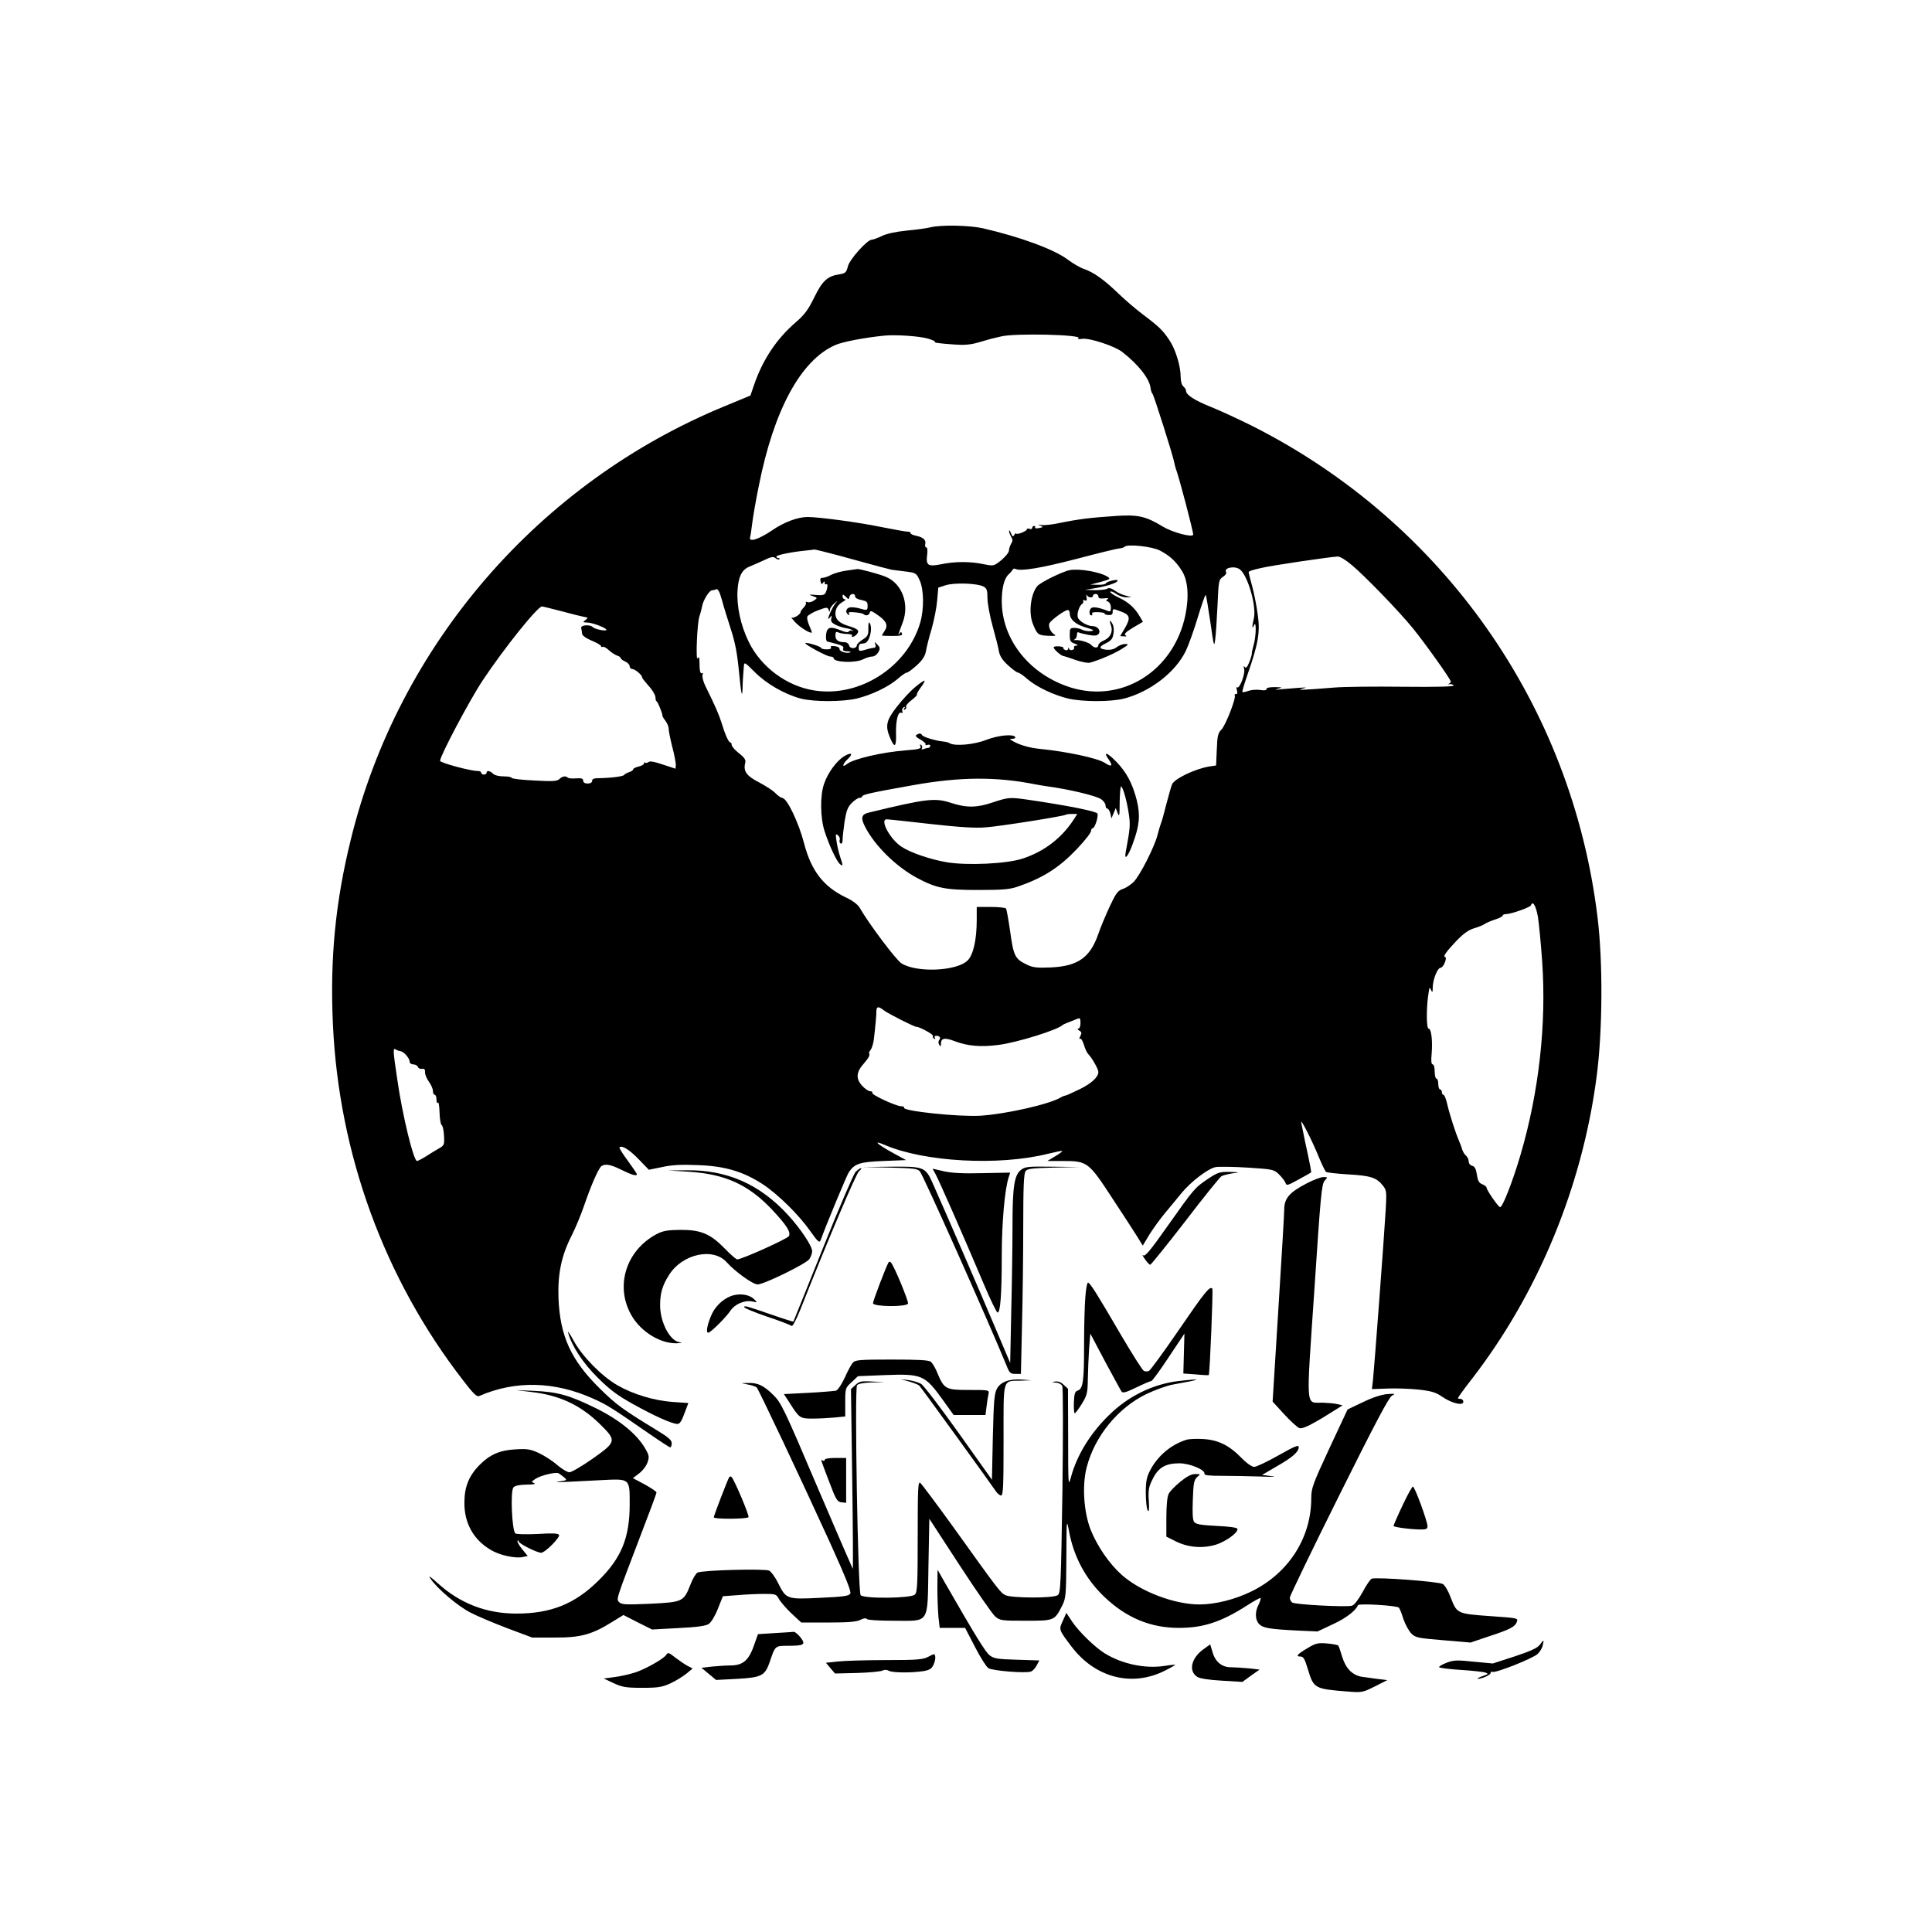<?xml version="1.0" standalone="no"?>
<!DOCTYPE svg PUBLIC "-//W3C//DTD SVG 20010904//EN"
 "http://www.w3.org/TR/2001/REC-SVG-20010904/DTD/svg10.dtd">
<svg version="1.0" xmlns="http://www.w3.org/2000/svg"
 width="1080pt" height="1080pt" viewBox="0 0 1080 1080"
 preserveAspectRatio="xMidYMid meet">
<g transform="translate(0,1080) scale(0.1,-0.1)"
fill="#000000" stroke="none">
<path d="M5200 9529 c-19 -5 -78 -13 -131 -18 -61 -6 -111 -17 -139 -30 -24
-12 -50 -21 -57 -21 -25 0 -122 -108 -133 -148 -9 -36 -14 -40 -51 -46 -64
-10 -93 -37 -138 -130 -33 -67 -53 -95 -102 -137 -110 -95 -187 -212 -236
-357 l-18 -53 -140 -58 c-1042 -427 -1828 -1337 -2094 -2424 -86 -349 -117
-666 -100 -1032 33 -726 287 -1423 729 -1993 55 -72 76 -92 88 -86 202 88 421
83 637 -14 79 -35 108 -54 319 -200 58 -40 109 -73 113 -73 4 1 8 11 8 23 0
18 -19 34 -85 74 -189 115 -227 143 -319 234 -159 157 -220 291 -229 501 -5
137 16 240 74 353 20 39 51 114 69 166 40 117 82 212 98 222 22 14 52 8 112
-22 59 -29 85 -36 85 -24 0 4 -23 38 -51 76 -28 38 -49 71 -46 74 13 14 56
-13 108 -67 l56 -58 74 15 c54 12 108 15 199 11 152 -5 255 -36 364 -107 86
-57 202 -171 267 -264 40 -57 50 -65 56 -50 30 84 146 363 158 381 32 48 61
58 194 63 l126 5 -77 42 c-88 49 -111 72 -43 43 223 -96 639 -118 912 -50 42
10 79 18 81 16 2 -2 -16 -16 -40 -30 l-43 -26 88 0 c135 0 143 -6 274 -207 61
-92 124 -190 141 -217 l30 -49 38 63 c22 35 62 90 89 122 28 33 68 82 90 109
53 64 148 137 191 145 18 3 99 2 179 -3 140 -9 146 -10 175 -38 16 -16 32 -37
36 -47 5 -17 11 -16 72 18 37 20 69 38 71 40 2 2 -6 45 -17 96 -11 51 -24 109
-27 128 -4 19 -9 44 -11 55 -7 32 62 -103 97 -190 18 -44 37 -83 42 -86 5 -4
61 -10 125 -14 124 -7 157 -18 192 -62 21 -26 22 -35 16 -138 -8 -142 -64
-885 -71 -950 l-6 -50 88 3 c48 2 127 -1 174 -6 71 -8 95 -15 131 -40 54 -37
118 -52 118 -28 0 9 -7 16 -15 16 -8 0 -15 2 -15 5 0 3 35 52 79 108 371 481
616 1076 696 1687 34 256 36 645 5 895 -144 1182 -864 2206 -1930 2744 -74 37
-178 85 -230 106 -95 38 -140 68 -140 91 0 6 -7 17 -15 24 -9 7 -15 29 -15 53
0 61 -29 156 -64 207 -36 54 -59 76 -151 145 -38 29 -100 82 -136 117 -78 75
-134 115 -188 134 -22 7 -63 31 -91 52 -76 58 -268 128 -476 176 -77 17 -235
20 -294 5z m-12 -622 c23 -7 41 -15 38 -17 -5 -6 14 -9 111 -16 52 -4 88 -1
130 11 32 9 65 19 73 21 8 2 33 8 55 13 77 20 466 10 433 -10 -7 -5 2 -6 22
-3 40 6 183 -41 224 -74 90 -70 153 -150 158 -203 2 -13 6 -26 10 -29 7 -5
117 -352 122 -385 2 -11 6 -27 9 -35 17 -43 97 -348 97 -368 0 -19 -114 11
-169 44 -95 58 -140 68 -260 60 -148 -10 -207 -17 -320 -40 -41 -9 -86 -13
-100 -11 -21 4 -22 4 -6 -3 18 -8 17 -9 -7 -14 -15 -3 -25 -1 -22 3 3 5 0 9
-5 9 -6 0 -11 -5 -11 -11 0 -6 -7 -9 -15 -5 -8 3 -15 1 -15 -3 0 -11 -60 -33
-60 -23 0 4 -5 0 -10 -8 -7 -12 -11 -10 -19 10 -5 14 -10 19 -10 12 -1 -7 5
-21 11 -32 10 -16 10 -24 0 -40 -6 -11 -12 -28 -12 -38 0 -10 -19 -33 -42 -53
-43 -34 -43 -34 -98 -23 -75 16 -162 16 -238 0 -75 -15 -87 -7 -79 54 3 24 1
40 -5 40 -6 0 -8 8 -6 18 6 23 -10 38 -50 47 -18 3 -32 10 -32 15 0 5 -8 9
-17 8 -10 0 -76 12 -147 26 -124 26 -349 56 -412 56 -54 0 -132 -29 -197 -74
-75 -51 -132 -69 -124 -40 3 11 8 46 12 79 4 33 20 128 37 210 84 424 235 702
427 786 39 18 165 42 276 53 63 6 196 -3 243 -17z m1297 -1185 c55 -29 87 -59
120 -110 36 -54 43 -146 21 -252 -65 -311 -354 -492 -641 -403 -229 72 -385
267 -385 483 0 75 14 127 39 150 9 8 19 20 22 25 2 6 9 8 14 5 30 -15 142 4
340 55 121 32 230 59 242 59 12 1 25 5 30 10 16 16 156 1 198 -22z m-1875 -7
c30 -7 123 -32 205 -55 83 -23 159 -43 170 -45 11 -1 46 -6 79 -10 56 -7 59
-9 77 -49 24 -52 25 -162 3 -237 -73 -248 -338 -418 -590 -379 -154 23 -299
130 -368 271 -46 93 -69 202 -63 291 5 75 24 113 65 130 15 6 51 22 80 35 43
21 55 23 67 13 9 -7 18 -10 22 -6 3 3 1 6 -5 6 -7 0 -12 4 -12 9 0 8 85 26
170 34 19 2 37 4 40 5 3 1 30 -5 60 -13z m2947 -74 c75 -63 261 -255 341 -353
70 -86 212 -286 212 -298 0 -5 -6 -10 -12 -13 -7 -2 -5 -3 4 -2 10 2 21 -1 24
-7 4 -6 -92 -9 -282 -7 -159 2 -329 0 -379 -4 -186 -15 -223 -16 -185 -7 30 8
27 8 -20 5 -30 -2 -75 -6 -100 -8 -34 -4 -37 -3 -15 3 27 7 25 8 -17 9 -30 0
-48 -3 -48 -10 0 -8 -12 -10 -35 -6 -20 3 -49 1 -66 -5 -16 -6 -32 -9 -34 -6
-2 2 11 46 29 98 60 172 71 236 57 333 -6 47 -20 118 -31 159 -11 40 -20 76
-20 79 0 6 19 13 75 25 53 13 379 61 422 63 13 1 46 -19 80 -48z m-626 -24
c45 -35 94 -207 78 -274 -11 -47 -10 -64 1 -38 14 32 12 -63 -2 -110 -6 -22
-11 -43 -10 -47 1 -4 -5 -26 -14 -49 -12 -29 -19 -37 -26 -27 -6 8 -7 4 -3
-12 7 -28 -27 -115 -40 -102 -4 4 -4 -3 -1 -15 5 -15 3 -23 -5 -23 -7 0 -10
-3 -7 -6 11 -10 -49 -165 -73 -191 -21 -21 -24 -37 -27 -113 l-4 -89 -40 -6
c-80 -14 -192 -68 -206 -99 -5 -12 -19 -61 -32 -111 -12 -49 -26 -99 -31 -110
-4 -11 -13 -40 -19 -65 -17 -65 -97 -223 -132 -259 -16 -16 -44 -35 -61 -40
-28 -9 -39 -24 -74 -99 -22 -48 -51 -116 -63 -152 -46 -133 -114 -181 -266
-188 -74 -3 -99 -1 -130 14 -71 33 -78 48 -98 193 -9 62 -19 117 -22 122 -3 5
-41 9 -85 9 l-79 0 0 -71 c0 -111 -19 -197 -51 -228 -60 -60 -285 -70 -370
-16 -30 19 -180 218 -233 310 -11 19 -40 41 -79 59 -124 60 -192 148 -232 301
-29 113 -93 248 -120 254 -10 1 -28 14 -40 27 -12 13 -53 40 -91 60 -72 37
-90 63 -78 110 4 16 -4 29 -35 53 -23 18 -41 39 -41 47 0 8 -3 14 -8 14 -9 0
-30 47 -48 108 -14 45 -38 101 -90 205 -13 26 -20 55 -17 64 4 9 2 14 -3 10
-10 -6 -14 15 -14 68 -1 23 -3 26 -10 15 -12 -20 -3 200 10 235 5 14 12 40 15
57 6 33 40 88 55 88 5 0 15 2 23 6 10 4 19 -12 32 -58 9 -35 32 -108 50 -164
24 -73 36 -137 45 -230 13 -134 19 -166 21 -98 0 21 2 50 3 64 1 14 3 38 4 53
2 28 3 28 61 -30 66 -66 167 -124 257 -148 75 -19 230 -19 313 0 82 20 175 64
228 109 22 20 46 36 52 36 6 0 31 18 56 41 32 29 46 52 51 78 3 20 17 77 32
126 14 50 28 121 31 160 l6 70 40 13 c47 16 178 12 213 -7 18 -10 22 -20 22
-65 0 -29 13 -100 29 -157 16 -57 32 -120 35 -140 5 -26 19 -49 51 -78 25 -23
50 -41 56 -41 6 0 30 -16 52 -36 53 -45 146 -89 228 -109 83 -19 238 -19 313
0 146 38 288 148 345 267 17 36 47 121 68 191 21 69 40 124 43 121 3 -3 14
-72 26 -152 19 -134 21 -143 27 -97 4 28 9 114 13 192 6 136 7 143 30 158 14
9 22 21 18 27 -15 24 48 37 77 15z m-3795 -233 c55 -15 112 -29 127 -32 25 -4
26 -5 10 -18 -17 -12 -16 -13 9 -14 29 0 108 -30 108 -41 0 -9 -64 3 -76 15
-16 17 -70 12 -65 -5 2 -8 4 -22 5 -31 0 -10 20 -25 53 -39 29 -12 53 -26 53
-31 0 -5 4 -7 9 -4 5 3 20 -5 34 -18 15 -14 36 -27 47 -31 11 -3 20 -10 20
-14 0 -4 11 -13 25 -19 14 -6 25 -18 25 -27 0 -8 7 -15 15 -15 15 0 56 -35 54
-46 -1 -3 16 -24 36 -47 21 -22 38 -51 39 -64 0 -12 3 -23 6 -23 6 0 34 -69
33 -80 -1 -3 7 -17 18 -31 10 -14 18 -34 17 -45 0 -10 9 -55 20 -99 12 -44 20
-90 20 -101 l-2 -21 -70 23 c-47 16 -73 21 -81 14 -7 -5 -15 -7 -18 -3 -4 3
-7 1 -7 -5 0 -6 -13 -13 -30 -17 -16 -4 -30 -10 -30 -15 0 -5 -10 -12 -22 -16
-13 -4 -26 -11 -29 -16 -5 -8 -71 -17 -141 -18 -27 0 -38 -4 -38 -15 0 -9 -9
-15 -25 -15 -16 0 -25 6 -25 16 0 12 -9 15 -40 13 -21 -2 -42 0 -46 4 -12 11
-31 8 -47 -8 -13 -12 -37 -14 -141 -8 -69 3 -126 10 -126 15 0 4 -20 8 -44 8
-26 0 -51 6 -60 15 -17 17 -36 20 -36 5 0 -5 -7 -10 -15 -10 -8 0 -15 5 -15
10 0 6 -8 10 -17 10 -40 -1 -213 46 -213 57 0 27 165 339 238 449 119 179 307
414 332 414 4 0 52 -12 106 -26z m5461 -1709 c6 -38 17 -152 24 -252 24 -348
-18 -727 -121 -1078 -45 -153 -102 -298 -115 -293 -12 4 -75 96 -75 109 0 5
-11 14 -24 19 -18 7 -25 19 -30 53 -5 33 -12 46 -26 50 -12 3 -20 14 -20 25 0
11 -7 25 -15 32 -8 6 -17 22 -21 33 -3 12 -12 36 -19 52 -19 44 -51 143 -65
203 -6 28 -16 52 -21 52 -5 0 -9 7 -9 15 0 8 -4 15 -10 15 -5 0 -10 14 -10 30
0 17 -4 30 -10 30 -5 0 -10 18 -10 40 0 23 -5 40 -11 40 -8 0 -10 19 -6 60 6
74 -2 140 -17 140 -12 0 -13 106 -3 180 8 56 8 56 17 35 7 -16 9 -13 9 16 1
45 27 109 44 109 7 0 18 14 24 30 7 18 7 30 2 30 -16 0 6 31 64 92 39 40 67
60 98 69 24 7 51 18 59 24 8 6 34 17 58 25 23 7 42 17 42 22 0 4 8 8 18 8 29
0 136 38 140 49 10 29 28 -2 39 -64z m-3656 -523 c25 -19 169 -92 182 -92 18
0 96 -43 92 -50 -3 -5 0 -12 6 -16 8 -4 9 -3 5 4 -4 7 -1 12 7 12 20 0 28 -11
17 -24 -5 -7 -5 -17 0 -26 8 -12 10 -11 10 6 0 32 22 35 79 13 72 -27 145 -33
244 -20 106 14 330 84 357 111 3 3 19 10 35 16 17 6 38 15 48 19 14 6 17 2 17
-24 0 -18 -5 -31 -12 -31 -7 0 -5 -5 5 -11 14 -8 15 -14 6 -31 -6 -11 -7 -18
-1 -15 5 4 14 -11 21 -33 6 -21 17 -45 24 -52 22 -22 57 -85 57 -100 0 -29
-39 -65 -105 -97 -37 -18 -72 -34 -78 -35 -7 -1 -18 -5 -24 -9 -62 -39 -305
-94 -453 -104 -119 -7 -438 26 -426 45 2 4 -6 8 -17 8 -33 2 -167 65 -161 75
3 5 -3 9 -12 9 -9 0 -30 14 -45 31 -36 40 -33 76 10 124 28 32 36 48 29 58 -2
2 3 11 9 19 7 8 15 35 18 59 10 86 14 134 14 157 1 27 11 28 42 4z m-2702
-228 c19 -3 51 -40 51 -59 0 -8 9 -15 20 -15 11 0 23 -6 26 -14 3 -8 14 -13
23 -11 13 2 18 -3 17 -18 -1 -12 9 -36 21 -53 13 -17 23 -41 23 -52 0 -12 5
-22 10 -22 6 0 10 -12 10 -27 0 -16 4 -23 8 -17 4 7 8 -18 9 -53 1 -36 6 -69
12 -72 6 -4 12 -31 13 -60 3 -50 1 -54 -27 -70 -16 -9 -49 -29 -72 -44 -24
-15 -47 -27 -52 -27 -19 0 -81 253 -110 455 -25 166 -25 179 -8 168 6 -4 18
-8 26 -9z"/>
<path d="M5980 7613 c-39 -7 -163 -68 -181 -89 -37 -44 -50 -147 -26 -209 24
-62 31 -67 86 -69 35 -2 47 0 37 6 -22 12 -37 44 -30 63 7 17 86 75 103 75 6
0 11 -8 11 -18 0 -34 31 -62 88 -79 47 -14 52 -18 30 -21 -15 -2 -36 2 -47 7
-11 6 -31 11 -45 11 -24 0 -26 -4 -26 -39 0 -34 4 -41 28 -49 18 -7 21 -11 9
-11 -10 -1 -16 -5 -13 -10 3 -5 -1 -11 -8 -14 -8 -3 -17 -1 -20 6 -3 9 -5 9
-5 0 -1 -7 -8 -10 -16 -7 -8 4 -13 9 -11 13 2 3 -9 7 -25 8 -16 1 -29 -1 -29
-6 0 -10 38 -44 53 -48 7 -1 39 -11 71 -23 33 -11 69 -18 80 -14 51 14 135 50
176 76 39 24 42 28 20 28 -14 0 -35 -8 -48 -18 -15 -12 -35 -16 -58 -14 -43 5
-43 17 0 37 26 13 36 24 40 51 4 18 2 43 -4 54 -15 28 -21 25 -10 -5 13 -35
-2 -69 -39 -85 -17 -7 -31 -19 -31 -26 0 -18 -24 -18 -39 0 -12 14 -63 30 -91
28 -10 -1 -11 0 -2 4 6 3 12 15 12 25 0 11 4 18 9 14 5 -3 30 -9 55 -14 35 -6
48 -5 57 5 15 18 -5 44 -33 44 -29 0 -76 27 -83 49 -6 21 8 65 25 76 5 3 8 11
5 16 -3 5 1 6 9 3 11 -4 13 0 10 18 -2 13 -2 17 2 11 7 -15 34 -17 34 -3 0 6
7 10 15 10 8 0 15 -6 15 -14 0 -11 9 -13 33 -11 19 3 27 1 19 -4 -11 -7 -11
-9 2 -14 9 -4 16 -18 16 -33 0 -21 -3 -25 -17 -19 -41 16 -75 24 -89 18 -16
-6 -19 -43 -3 -43 5 0 7 4 4 10 -4 6 10 9 34 8 22 -1 38 -4 36 -8 -2 -3 7 -7
21 -8 18 -1 24 3 24 18 0 18 1 19 45 2 53 -19 57 -36 21 -97 l-24 -41 21 -1
c15 -2 18 0 8 6 -9 6 2 18 42 42 l56 33 -17 29 c-28 49 -64 81 -119 107 -28
13 -49 28 -47 32 3 5 18 -1 34 -12 15 -11 41 -20 57 -19 l28 1 -31 8 c-18 4
-45 16 -61 28 -20 14 -34 18 -44 11 -7 -5 -39 -8 -69 -8 l-55 2 45 7 c66 10
128 29 136 41 4 8 -4 9 -27 4 -19 -4 -35 -11 -37 -16 -2 -5 -22 -9 -45 -8
l-42 1 58 15 c51 14 56 17 40 28 -40 27 -158 48 -213 38z"/>
<path d="M4730 7610 c-30 -4 -68 -15 -85 -24 -16 -9 -37 -16 -47 -16 -11 0
-15 -6 -11 -21 4 -16 8 -17 14 -7 7 10 9 11 9 0 0 -7 4 -11 9 -8 10 6 8 -21
-3 -46 -6 -14 -18 -17 -54 -14 -42 4 -44 3 -19 -6 28 -10 28 -10 7 -25 -11 -8
-28 -12 -36 -9 -8 3 -13 2 -9 -3 3 -5 -3 -17 -12 -27 -10 -10 -18 -21 -18 -26
0 -13 -42 -38 -51 -30 -5 4 4 -7 20 -25 26 -29 86 -66 94 -59 1 2 -5 19 -14
39 -9 19 -14 42 -11 50 3 8 30 24 59 35 48 18 54 19 60 3 6 -14 7 -14 7 0 1 9
11 24 24 35 22 19 22 19 6 -1 -16 -20 -39 -70 -39 -83 0 -4 5 0 11 8 9 12 10
11 6 -7 -4 -17 2 -25 27 -37 17 -8 43 -16 58 -18 15 -2 31 -8 35 -13 4 -4 3
-5 -4 -1 -6 3 -14 2 -18 -4 -4 -6 -19 -5 -42 5 -60 25 -80 21 -85 -21 -2 -20
0 -38 6 -40 6 -1 30 -8 53 -14 31 -8 41 -15 37 -25 -5 -11 2 -15 22 -16 16 0
23 -3 16 -6 -20 -8 -62 6 -59 20 1 7 -11 13 -27 15 -18 2 -26 0 -21 -7 4 -7
-5 -11 -24 -11 -17 0 -31 4 -31 8 0 8 -82 33 -88 27 -7 -6 120 -75 139 -75 10
0 19 -4 19 -9 0 -24 122 -29 166 -6 16 8 38 15 50 15 12 0 26 11 34 24 11 21
10 27 -6 43 -16 17 -17 17 -11 1 4 -11 2 -18 -6 -19 -13 -1 -30 -5 -64 -15
-19 -5 -23 -2 -23 15 0 11 5 22 10 22 6 1 15 2 22 3 28 3 49 84 29 114 -5 8
-7 -4 -7 -30 1 -37 -3 -45 -31 -63 -18 -11 -32 -25 -33 -31 0 -21 -38 -23 -43
-3 -3 11 -14 19 -25 19 -36 0 -52 12 -52 37 0 20 3 24 18 17 9 -4 31 -8 49 -8
17 -1 29 -4 26 -8 -8 -15 15 -8 27 7 16 20 7 29 -45 45 -53 16 -75 37 -75 70
0 29 15 52 45 68 11 6 14 12 8 12 -7 0 -13 7 -13 16 0 13 2 13 18 -2 16 -16
17 -16 20 -1 4 20 32 23 32 3 0 -8 15 -17 35 -20 29 -6 35 -11 35 -31 0 -28
-2 -29 -50 -15 -19 5 -43 7 -52 4 -20 -6 -24 -29 -6 -40 7 -5 8 -3 4 5 -6 9 3
11 33 8 22 -2 44 -6 48 -10 12 -12 31 -7 35 8 2 13 10 11 40 -10 52 -35 64
-60 44 -90 -9 -14 -16 -26 -16 -27 0 -2 26 -3 59 -3 45 0 57 3 53 13 -4 11 -6
11 -14 0 -10 -14 -9 -10 18 62 39 103 -3 217 -93 255 -34 15 -150 46 -161 44
-4 -1 -32 -5 -62 -9z"/>
<path d="M5117 6960 c-26 -21 -72 -70 -102 -109 -60 -76 -68 -108 -40 -174 24
-58 35 -55 34 10 -3 86 11 140 32 128 5 -3 6 0 3 8 -3 8 0 18 7 23 8 5 10 3 4
-6 -5 -9 -4 -11 4 -6 6 4 9 11 6 16 -3 5 11 21 30 36 20 15 33 29 31 32 -3 2
7 20 21 39 14 18 24 36 21 38 -2 2 -25 -13 -51 -35z"/>
<path d="M5123 6692 c-8 -5 -1 -14 22 -26 19 -11 32 -23 29 -27 -3 -5 2 -6 10
-3 9 3 16 1 16 -5 0 -6 -4 -11 -9 -11 -5 0 -17 -3 -27 -7 -11 -4 -15 -3 -10 5
3 6 1 14 -5 18 -7 4 -9 3 -5 -4 10 -16 -4 -21 -75 -26 -135 -10 -300 -48 -336
-78 -27 -22 -24 0 3 26 36 33 25 44 -18 18 -43 -27 -91 -93 -112 -155 -22 -65
-21 -187 3 -262 24 -76 67 -169 86 -185 18 -15 19 -12 1 42 -8 24 -17 63 -20
87 -6 38 -5 42 8 32 8 -7 13 -18 10 -26 -3 -7 -1 -16 5 -20 7 -4 11 4 11 19 0
14 5 60 11 102 10 61 17 82 40 105 16 16 35 29 44 29 8 0 15 4 15 8 0 10 49
21 285 63 265 47 464 48 685 4 14 -3 41 -7 60 -10 127 -17 280 -54 306 -73 13
-9 24 -25 24 -34 0 -10 4 -18 10 -18 5 0 13 -12 17 -27 l6 -28 12 29 12 29 11
-29 c9 -24 11 -13 11 65 1 52 5 91 9 85 13 -14 33 -90 43 -160 8 -56 6 -78
-18 -206 -10 -53 13 -27 39 45 38 102 43 159 23 242 -24 95 -58 159 -116 218
-53 54 -75 58 -39 8 23 -34 13 -40 -25 -15 -40 26 -213 63 -365 78 -51 5 -101
19 -137 37 -30 16 -33 19 -15 19 13 0 20 4 17 10 -11 18 -94 10 -162 -16 -68
-27 -175 -36 -204 -19 -7 5 -24 9 -38 10 -41 4 -110 25 -116 35 -7 12 -16 12
-32 2z"/>
<path d="M5551 6315 c-90 -31 -148 -31 -232 -4 -92 30 -134 26 -461 -53 -43
-10 -48 -29 -22 -80 55 -107 173 -222 289 -285 108 -58 159 -68 340 -68 141 0
179 3 225 19 142 49 231 106 331 211 51 55 79 91 79 104 0 6 4 11 8 11 12 0
33 65 27 82 -5 13 -178 47 -392 78 -97 14 -107 13 -192 -15z m454 -92 c-68
-107 -169 -184 -290 -223 -90 -29 -308 -39 -423 -20 -92 16 -202 53 -253 87
-64 42 -123 153 -82 153 10 0 119 -12 243 -26 162 -18 249 -24 310 -19 82 6
441 63 449 71 2 2 18 4 34 4 l29 0 -17 -27z"/>
<path d="M4976 4273 c128 -3 154 -6 166 -21 20 -23 382 -836 484 -1084 17 -43
22 -48 50 -48 l31 0 6 272 c4 149 7 400 7 558 0 213 3 290 13 303 10 14 35 17
157 20 l145 3 -151 2 c-138 2 -154 0 -177 -18 -37 -29 -47 -94 -47 -308 0
-103 -3 -318 -7 -479 l-6 -292 -90 212 c-75 178 -269 626 -346 799 -38 84 -50
88 -230 86 l-156 -2 151 -3z"/>
<path d="M4782 4248 c-11 -13 -94 -205 -183 -428 -89 -223 -163 -406 -164
-408 -1 -1 -53 15 -116 37 -148 51 -159 54 -159 44 0 -5 57 -29 128 -53 70
-23 131 -47 137 -52 5 -5 24 30 48 89 158 399 312 761 329 776 11 9 16 17 11
17 -5 0 -19 -10 -31 -22z"/>
<path d="M5230 4236 c18 -32 158 -350 272 -620 35 -82 68 -151 74 -153 16 -5
24 102 24 323 0 178 17 371 39 434 l8 25 -156 -3 c-110 -3 -174 1 -217 11
l-61 14 17 -31z"/>
<path d="M3850 4250 c204 -13 333 -72 465 -211 82 -88 107 -126 95 -149 -8
-15 -263 -130 -289 -130 -6 0 -37 27 -69 60 -81 83 -133 105 -247 105 -73 -1
-98 -5 -133 -23 -175 -92 -237 -297 -139 -460 53 -89 161 -154 251 -151 30 2
33 3 14 6 -54 8 -108 112 -108 207 0 67 13 111 50 169 75 119 249 156 324 69
45 -50 144 -122 171 -122 36 0 270 115 289 141 9 13 16 33 16 45 0 28 -64 125
-134 201 -159 174 -344 255 -573 251 l-98 -1 115 -7z"/>
<path d="M6754 4211 c-76 -51 -78 -54 -226 -263 -100 -142 -128 -175 -138
-165 -7 7 -3 -3 9 -20 12 -18 26 -33 31 -33 4 0 92 109 195 242 102 134 194
247 203 253 9 5 37 12 62 16 44 6 44 6 -16 8 -56 1 -67 -3 -120 -38z"/>
<path d="M7303 4184 c-94 -49 -123 -82 -124 -142 0 -26 -15 -279 -33 -562
l-32 -515 64 -70 c35 -38 73 -73 85 -78 19 -7 71 19 202 102 l40 25 -30 7
c-16 4 -53 7 -81 8 -97 2 -93 -55 -47 624 35 532 41 598 58 617 18 20 18 20
-8 20 -14 0 -56 -16 -94 -36z"/>
<path d="M4967 3743 c-13 -21 -87 -215 -87 -228 0 -20 188 -22 196 -2 4 12
-78 212 -96 230 -4 5 -10 5 -13 0z"/>
<path d="M6067 3548 c-4 -46 -7 -169 -7 -275 0 -198 -6 -237 -37 -247 -14 -5
-18 -18 -20 -66 -1 -33 1 -60 5 -60 4 0 22 24 40 53 29 48 32 61 33 137 1 47
4 123 7 170 l7 85 82 -155 c46 -85 87 -161 92 -168 7 -11 23 -7 83 22 41 20
79 36 84 36 5 0 49 60 97 133 l88 132 -3 -111 -3 -112 70 -5 c38 -4 70 -5 72
-4 6 6 25 478 20 484 -15 14 -42 -19 -187 -231 -85 -124 -161 -228 -168 -230
-6 -3 -19 -3 -27 0 -8 3 -64 92 -126 197 -137 235 -176 297 -187 297 -5 0 -12
-37 -15 -82z"/>
<path d="M4103 3560 c-48 -11 -98 -53 -122 -102 -26 -56 -37 -108 -22 -108 13
0 98 84 125 124 24 36 78 59 120 51 31 -7 31 -7 11 13 -24 23 -68 32 -112 22z"/>
<path d="M3176 3350 c19 -72 82 -169 164 -250 67 -67 109 -99 197 -148 118
-66 220 -112 250 -112 13 0 24 17 39 59 l22 58 -88 6 c-106 8 -222 43 -310 94
-89 52 -196 162 -243 248 -21 39 -35 59 -31 45z"/>
<path d="M4767 3182 c-8 -9 -29 -47 -45 -84 -18 -38 -38 -68 -49 -72 -10 -2
-79 -8 -154 -12 l-137 -7 27 -41 c59 -94 62 -96 133 -96 36 0 92 3 124 6 l59
6 0 80 c0 78 1 80 36 112 l35 33 147 6 c211 8 226 2 327 -138 l61 -85 89 0 89
0 6 48 c3 26 8 57 11 70 4 22 3 22 -109 22 -130 0 -139 4 -177 95 -11 28 -28
56 -37 63 -12 9 -73 12 -218 12 -180 0 -204 -2 -218 -18z"/>
<path d="M5083 3077 c27 -8 52 -18 56 -23 12 -12 403 -553 425 -586 10 -16 25
-28 32 -28 12 0 14 53 14 310 0 354 -8 329 97 332 l58 2 -50 4 c-72 5 -121
-12 -142 -51 -15 -27 -18 -70 -23 -271 l-5 -238 -185 260 c-102 143 -196 267
-211 276 -14 8 -46 18 -70 21 l-44 5 48 -13z"/>
<path d="M6589 3080 c-144 -17 -281 -84 -389 -190 -106 -103 -181 -226 -214
-350 -14 -52 -15 -41 -15 221 l-1 276 -24 22 c-16 15 -32 21 -48 18 -21 -4
-21 -4 4 -6 15 0 31 -9 36 -18 5 -10 5 -265 1 -588 -8 -520 -10 -571 -26 -582
-23 -18 -259 -17 -293 0 -28 14 -39 29 -287 375 -95 132 -180 245 -188 252
-13 11 -15 -23 -15 -298 0 -269 -2 -313 -16 -326 -21 -21 -285 -24 -303 -3
-15 19 -35 1156 -20 1174 7 8 38 14 83 15 l71 2 -69 3 c-61 4 -72 1 -94 -19
l-25 -23 7 -505 c4 -277 5 -502 3 -500 -2 3 -93 212 -201 465 -184 433 -199
463 -243 507 -54 53 -87 69 -141 67 l-37 -1 38 -8 c21 -4 42 -11 47 -16 11
-11 242 -500 410 -868 91 -202 120 -274 113 -285 -8 -13 -42 -17 -169 -23
-186 -9 -189 -8 -234 82 -16 33 -39 64 -50 70 -22 12 -375 3 -401 -11 -9 -5
-27 -34 -39 -66 -38 -97 -43 -99 -225 -108 -135 -6 -159 -5 -173 8 -18 18 -21
7 119 374 49 127 89 235 89 240 0 5 -30 25 -66 45 l-66 35 35 27 c20 15 41 43
47 62 10 30 9 39 -14 78 -47 81 -146 161 -279 226 -147 72 -211 89 -342 95
l-100 4 83 -10 c159 -18 275 -72 385 -179 95 -94 94 -99 -40 -194 -60 -42
-118 -76 -130 -76 -12 0 -43 19 -70 42 -26 23 -72 52 -102 66 -46 21 -64 24
-130 20 -88 -5 -142 -29 -199 -86 -61 -61 -86 -124 -86 -212 -1 -115 52 -209
149 -265 48 -29 137 -48 177 -39 l28 6 -32 39 c-17 21 -28 42 -25 46 4 3 7 2
7 -4 0 -12 102 -63 125 -63 22 0 108 87 100 100 -5 9 -39 10 -119 5 -64 -3
-117 -2 -125 3 -19 14 -29 235 -11 257 8 10 32 15 74 16 37 0 54 3 42 8 -17 7
-16 8 7 24 31 20 114 40 130 31 7 -4 20 -14 31 -23 17 -15 16 -16 -25 -22 -45
-7 -16 -6 232 7 162 8 159 11 159 -134 0 -188 -46 -301 -174 -427 -132 -131
-266 -185 -459 -185 -168 0 -314 56 -438 168 -47 42 -58 49 -41 25 39 -56 150
-150 221 -187 38 -20 131 -59 207 -88 l139 -52 125 0 c145 -1 209 17 320 86
l65 40 80 -41 80 -40 147 8 c105 5 153 12 170 23 14 10 35 44 51 85 l28 70 82
6 c45 4 112 7 149 7 64 0 68 -2 82 -28 8 -15 39 -51 69 -80 l56 -52 151 0
c114 0 158 4 180 15 18 9 31 11 35 5 4 -6 65 -10 149 -10 207 0 190 -26 196
304 l5 266 170 -261 c94 -144 183 -272 198 -285 27 -23 35 -24 171 -24 161 0
161 0 205 87 19 39 21 59 22 265 1 212 1 220 14 153 26 -146 94 -273 200 -373
122 -116 257 -172 415 -172 137 0 236 33 379 124 40 26 75 45 78 43 2 -3 -3
-19 -11 -36 -22 -41 -20 -87 3 -110 22 -22 57 -28 216 -36 l110 -5 85 40 c74
34 129 76 141 107 5 11 219 -2 229 -14 4 -4 16 -33 25 -63 10 -30 30 -66 44
-81 24 -24 36 -26 179 -38 l152 -13 98 33 c123 40 151 55 161 82 8 22 7 22
-151 33 -183 13 -184 14 -219 105 -12 33 -31 66 -43 74 -22 14 -371 40 -398
30 -8 -3 -31 -37 -51 -75 -23 -41 -46 -72 -59 -76 -31 -9 -321 6 -335 18 -7 6
-13 18 -13 27 0 9 123 264 274 567 203 408 280 553 297 562 21 11 19 12 -26 9
-32 -3 -80 -18 -136 -45 l-86 -41 -102 -218 c-93 -200 -101 -223 -101 -278 0
-221 -126 -418 -332 -520 -93 -46 -204 -74 -293 -74 -139 0 -327 71 -433 164
-71 63 -138 161 -175 253 -39 99 -49 251 -22 351 45 173 175 332 335 409 47
22 112 46 145 52 164 29 176 36 34 20z"/>
<path d="M6630 2751 c-86 -28 -159 -90 -201 -171 -19 -36 -24 -61 -24 -125 0
-44 5 -88 10 -97 8 -13 10 1 7 52 -4 60 -1 78 22 123 31 63 71 87 149 87 57 0
144 -36 140 -58 -2 -9 23 -12 100 -12 56 0 154 -2 217 -4 65 -3 91 -1 60 2
l-55 7 82 48 c89 51 123 81 123 108 0 14 -24 4 -114 -47 -62 -35 -123 -64
-135 -64 -13 0 -43 21 -74 53 -68 69 -130 99 -216 103 -36 2 -77 0 -91 -5z"/>
<path d="M4610 2639 c0 -5 -4 -7 -10 -4 -14 8 -15 14 34 -115 39 -104 46 -115
70 -118 l26 -3 0 125 0 126 -60 0 c-36 0 -60 -4 -60 -11z"/>
<path d="M6598 2517 c-29 -24 -59 -54 -65 -68 -8 -14 -13 -66 -13 -131 l0
-108 52 -26 c68 -34 147 -41 221 -20 58 17 131 70 124 90 -2 7 -47 13 -116 16
-90 5 -116 9 -126 23 -8 11 -10 49 -7 124 3 93 7 110 24 126 20 17 20 17 -11
17 -21 0 -46 -13 -83 -43z"/>
<path d="M4076 2542 c-9 -15 -86 -215 -86 -224 0 -11 188 -10 194 1 6 9 -78
206 -94 224 -4 5 -10 4 -14 -1z"/>
<path d="M7840 2384 c-28 -59 -50 -110 -50 -114 0 -7 98 -20 156 -20 26 0 34
4 34 18 0 26 -71 222 -82 222 -4 0 -31 -48 -58 -106z"/>
<path d="M5240 1924 c0 -56 3 -129 6 -163 l7 -61 71 0 71 0 55 -106 c30 -59
64 -112 75 -119 23 -15 211 -30 238 -19 10 3 24 19 32 34 l15 28 -124 4 c-107
3 -129 6 -153 24 -24 18 -77 104 -258 419 l-34 60 -1 -101z"/>
<path d="M5941 1739 c-23 -50 -23 -48 50 -145 132 -173 337 -226 521 -133 32
16 58 31 58 33 0 1 -26 -1 -57 -6 -110 -18 -241 10 -338 70 -57 36 -142 119
-181 176 l-33 50 -20 -45z"/>
<path d="M4331 1671 l-94 -6 -18 -51 c-32 -96 -64 -124 -138 -124 -21 0 -65
-3 -99 -6 l-61 -7 41 -34 41 -34 116 6 c141 8 158 17 186 101 29 85 28 84 103
84 88 0 98 7 66 48 -14 17 -31 31 -37 30 -7 -1 -54 -4 -106 -7z"/>
<path d="M8608 1606 c-13 -18 -52 -36 -140 -65 l-123 -40 -107 10 c-94 10
-113 9 -152 -6 -25 -10 -44 -21 -41 -25 3 -4 57 -11 122 -15 65 -4 126 -11
137 -15 17 -6 16 -8 -12 -18 -18 -6 -32 -13 -32 -16 0 -3 17 1 38 8 20 8 36
19 35 25 -2 5 3 8 10 5 19 -7 225 75 252 100 13 12 26 33 29 49 8 33 6 33 -16
3z"/>
<path d="M7316 1591 c-63 -37 -76 -51 -48 -51 18 0 25 -11 43 -71 33 -108 36
-110 225 -125 78 -6 82 -5 150 29 l69 35 -50 6 c-27 4 -67 9 -88 12 -56 8 -93
45 -114 112 -9 31 -19 60 -22 63 -3 4 -31 9 -62 12 -48 4 -62 2 -103 -22z"/>
<path d="M6725 1579 c-67 -50 -82 -121 -32 -153 14 -9 65 -17 137 -21 l115 -7
48 35 48 34 -62 7 c-34 3 -79 6 -99 6 -50 0 -87 31 -102 85 l-13 43 -40 -29z"/>
<path d="M3724 1549 c-13 -21 -113 -78 -170 -97 -33 -11 -86 -23 -119 -27
l-60 -8 55 -26 c48 -22 68 -26 160 -26 92 0 112 4 160 26 30 14 70 39 88 54
l34 28 -29 15 c-15 8 -44 28 -64 43 -41 32 -45 34 -55 18z"/>
<path d="M5190 1539 c-30 -16 -59 -19 -240 -19 -113 0 -234 -4 -269 -8 l-64
-7 25 -30 26 -30 123 3 c68 2 131 8 141 13 12 6 25 6 37 -1 22 -11 121 -12
191 -2 36 6 47 13 58 35 7 15 12 36 10 46 -3 18 -4 18 -38 0z"/>
</g>
</svg>
